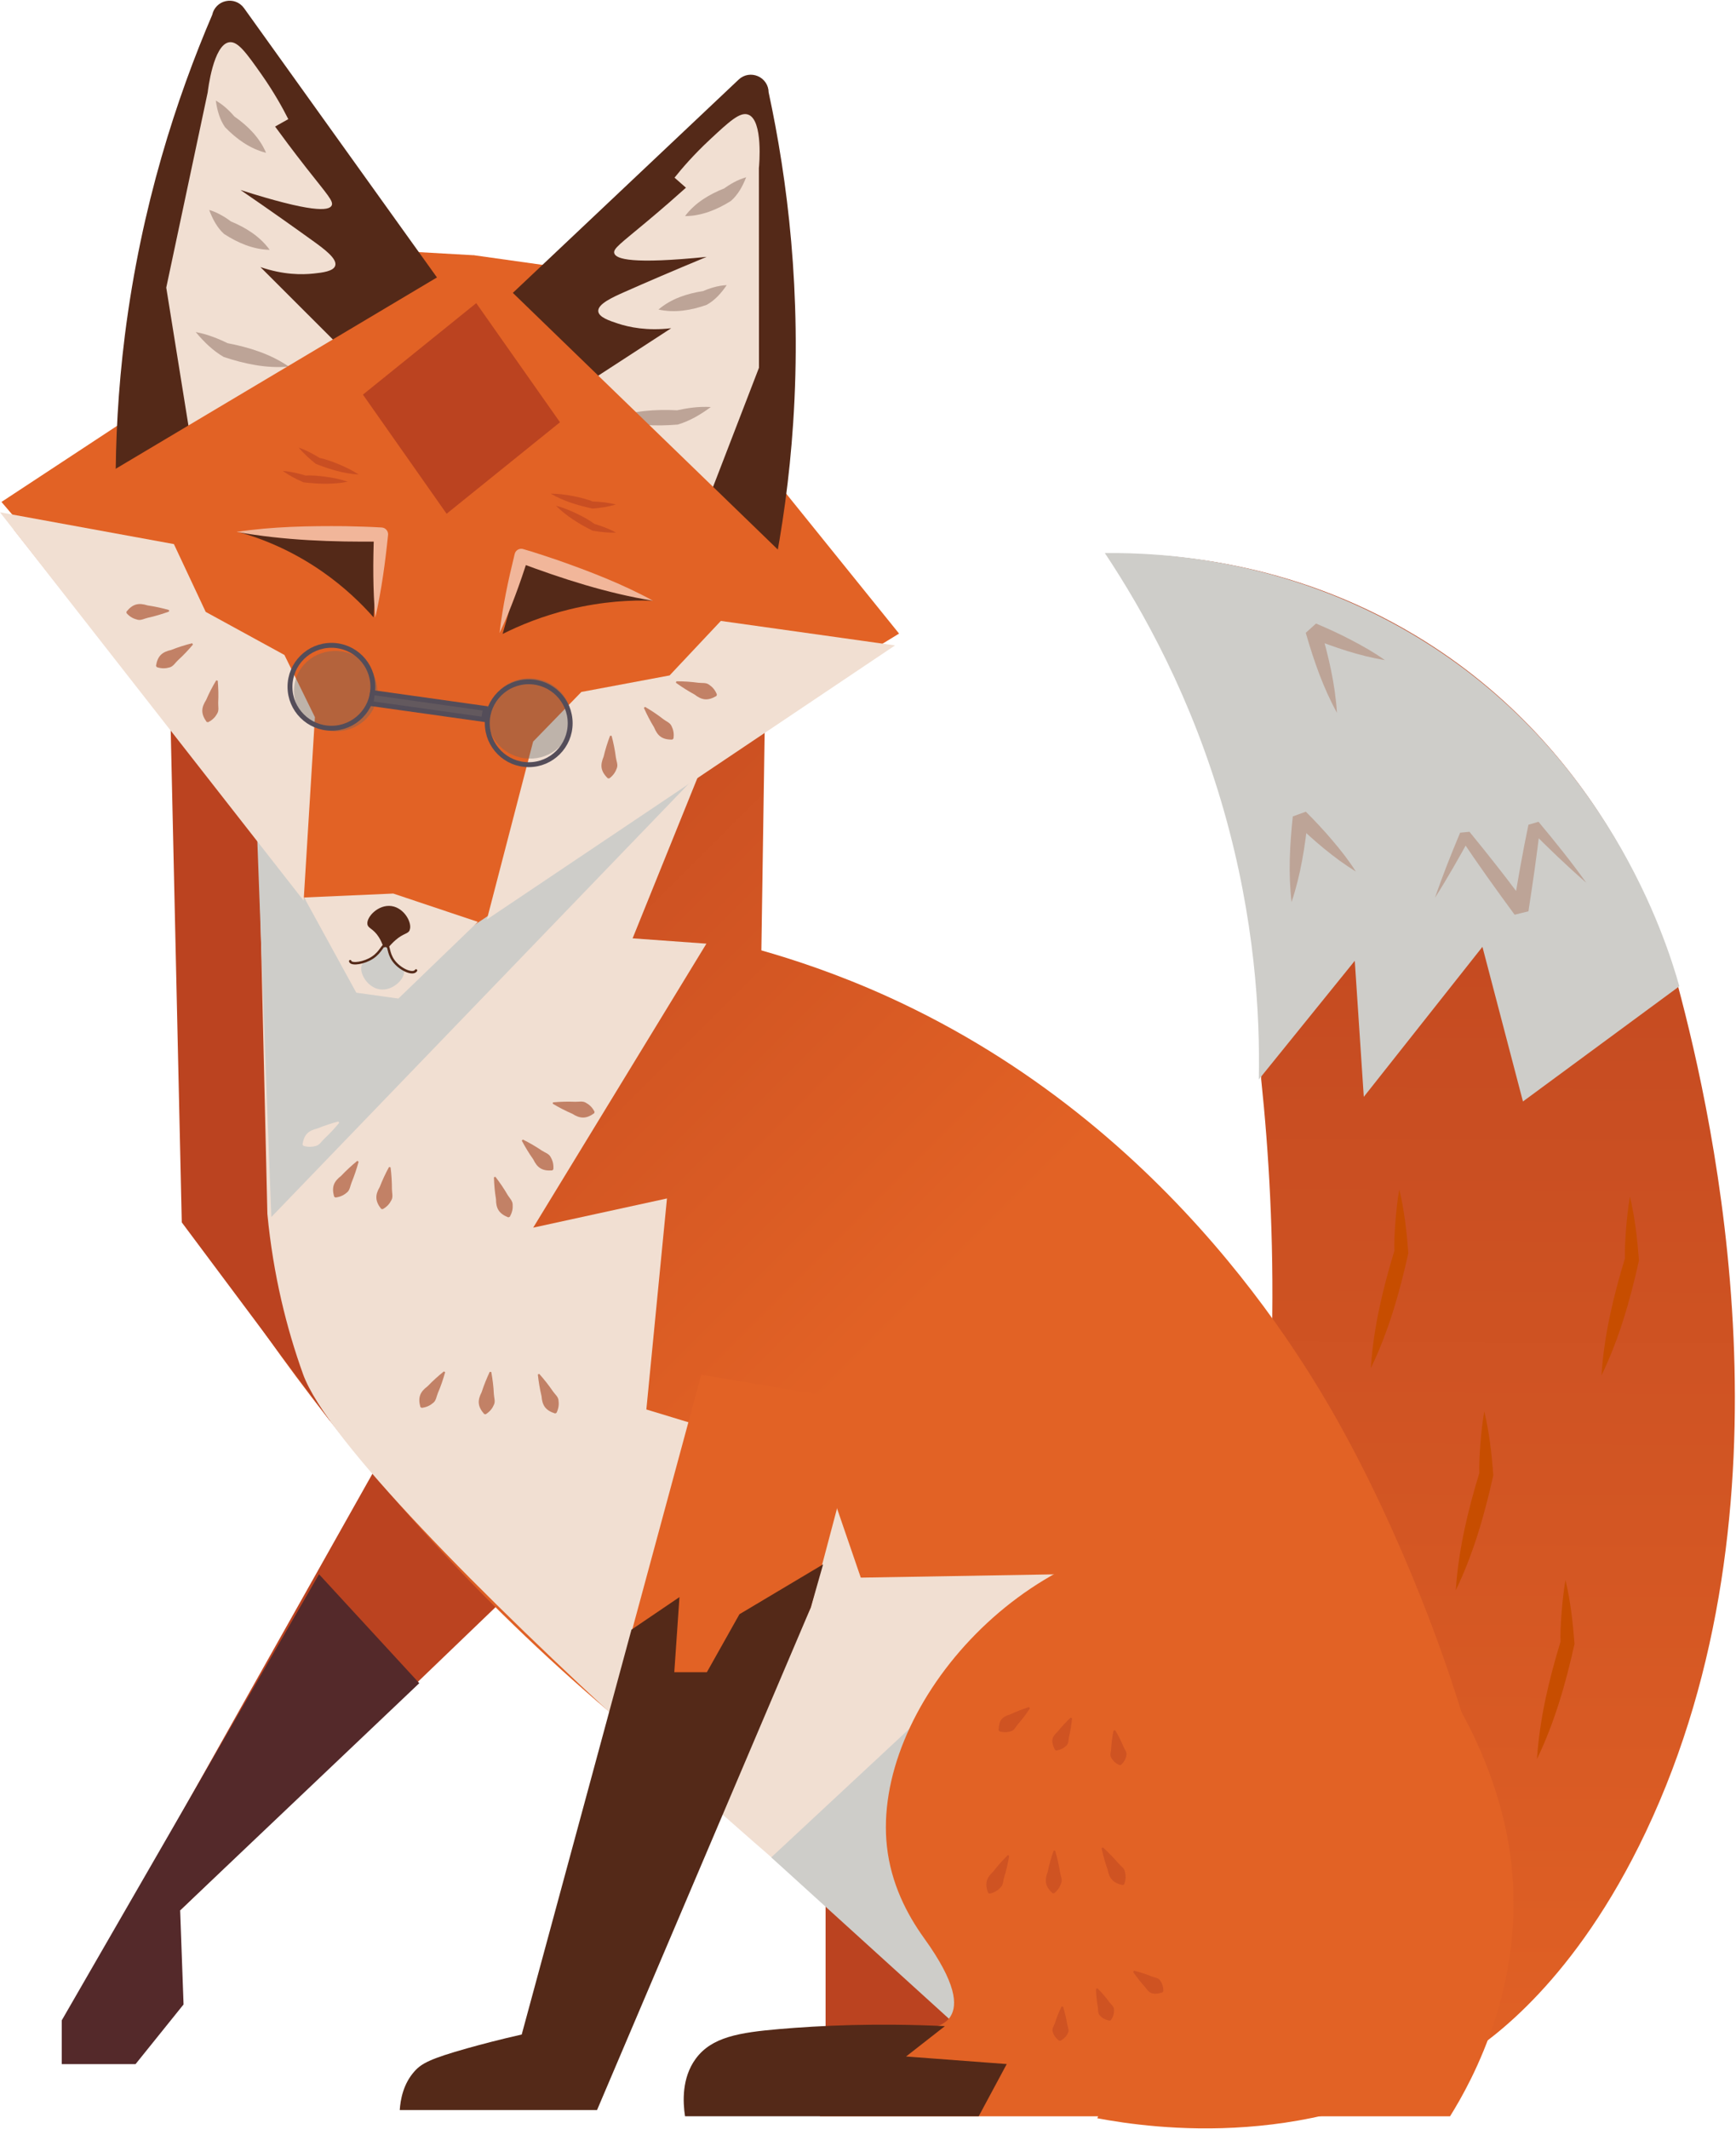 <svg width="354" height="434" viewBox="0 0 354 434" fill="none" xmlns="http://www.w3.org/2000/svg">
<g clip-path="url(#clip0_4270_43)">
<path d="M298.925 419.065C268.642 438.661 235.022 433.923 223.753 431.814C234.472 407.701 245.977 375.608 252.966 336.716C261.386 289.796 260.269 249.33 257.168 219.944C257.451 206.408 256.381 187.269 250.211 165.375C243.695 142.206 233.905 124.562 226.208 112.915C237.808 112.773 262.834 114.08 288.553 129.489C327.618 152.878 339.533 191.55 342.13 200.852C349.591 228.758 367.156 306.968 335.598 373.467C321.165 403.892 304.119 415.697 298.925 419.065Z" fill="url(#paint0_linear_4270_43)"/>
<path d="M256.695 220.07C256.963 206.503 255.845 187.316 249.597 165.359C242.986 142.128 233.07 124.421 225.295 112.742C237.005 112.616 262.267 113.97 288.253 129.442C327.728 152.941 339.816 191.723 342.444 201.057L310.556 224.54L302.293 193.014L278.101 223.596L276.26 195.863L256.68 220.07H256.695Z" fill="#CECDC9"/>
<path d="M279.534 278.873C280.069 270.736 281.958 262.771 284.335 254.996C284.193 252.903 284.665 246.087 285.342 242.452C286.365 246.749 286.853 251.077 287.184 255.453C285.405 263.48 283.139 271.444 279.55 278.873H279.534Z" fill="#C74D00"/>
<path d="M296.863 324.14C297.398 316.003 299.287 308.039 301.664 300.263C301.522 298.17 301.994 291.355 302.671 287.719C303.694 292.016 304.182 296.344 304.513 300.72C302.734 308.747 300.468 316.711 296.879 324.14H296.863Z" fill="#C74D00"/>
<path d="M326.563 280.368C327.099 272.231 328.987 264.267 331.364 256.491C331.222 254.398 331.695 247.583 332.371 243.947C333.394 248.244 333.882 252.572 334.213 256.948C332.434 264.975 330.168 272.939 326.579 280.368H326.563Z" fill="#C74D00"/>
<path d="M313.421 358.531C313.956 350.393 315.845 342.429 318.221 334.654C318.08 332.56 318.552 325.745 319.229 322.109C320.252 326.406 320.74 330.735 321.07 335.11C319.292 343.137 317.025 351.102 313.437 358.531H313.421Z" fill="#C74D00"/>
<path d="M269.13 375.278C269.665 367.14 271.554 359.176 273.93 351.401C273.789 349.308 274.261 342.492 274.938 338.856C275.961 343.153 276.449 347.482 276.779 351.857C275.001 359.884 272.734 367.849 269.146 375.278H269.13Z" fill="#C74D00"/>
<path d="M274.875 417.523C277.582 410.534 282.965 401.327 286.585 396.636C287.986 392.528 289.513 388.499 291.559 384.627C291.228 389.034 290.347 393.299 289.324 397.565C285.184 404.663 280.573 411.542 274.875 417.523Z" fill="#C74D00"/>
<path d="M323.558 180.029C319.545 176.55 315.736 172.883 312.005 169.137L314.052 168.523C313.737 171.419 313.343 174.284 312.95 177.164C312.556 180.044 312.1 182.909 311.675 185.773L308.857 186.466C305.096 181.351 301.397 176.204 297.871 170.915L299.776 170.726C298.643 172.804 297.494 174.882 296.297 176.928C295.117 178.974 293.889 181.02 292.614 183.019C293.385 180.768 294.22 178.549 295.07 176.33C295.935 174.126 296.832 171.923 297.745 169.751L299.65 169.562C301.664 172.017 303.648 174.488 305.599 176.991C307.567 179.478 309.44 182.043 311.36 184.562L308.543 185.254C309.503 179.525 310.479 173.811 311.675 168.129L313.721 167.516C317.105 171.576 320.426 175.684 323.511 180.013L323.558 180.029Z" fill="#BDA497"/>
<path d="M272.624 145.291C269.791 140.16 267.887 134.604 266.266 129.001L268.359 127.112C270.799 128.135 273.191 129.237 275.536 130.465C277.881 131.693 280.211 132.999 282.414 134.573C277.126 133.691 272.121 131.96 267.179 130.008L269.272 128.12C270.893 133.723 272.262 139.436 272.624 145.276V145.291Z" fill="#BDA497"/>
<path d="M263.37 183.916C262.693 178.109 263.008 172.238 263.622 166.43L266.282 165.47C268.155 167.327 269.949 169.263 271.665 171.278C273.38 173.292 275.033 175.386 276.481 177.668C271.916 174.85 267.934 171.372 264.078 167.689L266.738 166.729C266.124 172.521 265.243 178.329 263.37 183.885V183.916Z" fill="#BDA497"/>
<path d="M224.604 362.624H168.351V422.985H224.604V362.624Z" fill="#BB4320"/>
<path d="M36.736 389.428L102.811 325.935L138.807 282.714L103.802 250.92L30.456 381.259L36.736 389.428Z" fill="#BB4320"/>
<path d="M65.052 320.914L85.497 343.122L36.736 389.428L37.429 408.614L27.639 420.781H12.592V411.857L65.052 320.914Z" fill="#54292A"/>
<path d="M295.51 422.985C321.716 401.248 292.818 326.926 275.237 294.156C267.887 280.432 239.871 229.876 181.052 203.182C170.711 198.491 161.661 195.564 155.255 193.738L156.026 142.632L36.642 143.435L39.018 249.173C62.58 287.2 104.668 342.886 174.363 385.052C203.386 402.618 269.54 444.516 295.526 422.969L295.51 422.985Z" fill="url(#paint1_linear_4270_43)"/>
<path d="M67.334 289.718C57.245 276.213 47.156 262.693 37.067 249.188L34.69 143.45L132.889 142.789C135.376 170.648 106.305 194.934 108.792 222.793" fill="#BB4320"/>
<path d="M52.066 141.971L54.522 247.457C55.718 259.97 58.457 270.83 61.794 280.117C71.489 307.047 189.725 408.331 196.87 410.346C197.563 395.189 196.178 356.705 196.87 341.548L216.45 320.914L175.528 321.606L167.485 298.17L131.803 287.326L136.006 244.309L108.729 250.259L144.048 192.369L129.001 191.283L148.943 141.955H52.051L52.066 141.971Z" fill="#F1DFD2"/>
<path d="M205.857 388.877L194.667 412.581L157.27 378.631L221.455 318.883L205.857 388.877Z" fill="#CECDC9"/>
<path d="M55.325 248.103L142.994 157.128L52.066 160.449L55.325 248.103Z" fill="#CECDC9"/>
<path d="M79.642 237.966C79.831 239.461 79.925 240.941 79.925 242.436C79.925 243.176 80.192 243.962 79.831 244.623C79.484 245.3 79.028 245.945 78.036 246.496L77.722 246.433C76.431 244.781 76.51 243.553 77.438 241.964C77.974 240.579 78.603 239.225 79.327 237.903L79.642 237.966Z" fill="#C28166"/>
<path d="M73.126 236.817C72.732 238.265 72.26 239.681 71.693 241.066C71.41 241.743 71.363 242.577 70.781 243.065C70.214 243.553 69.537 243.978 68.404 244.12L68.137 243.947C67.57 241.932 68.105 240.83 69.569 239.697C70.592 238.611 71.693 237.604 72.858 236.644L73.126 236.817Z" fill="#C28166"/>
<path d="M69.175 228.885C68.215 230.049 67.208 231.135 66.106 232.158C65.571 232.662 65.177 233.402 64.454 233.59C63.73 233.795 62.943 233.905 61.857 233.575L61.684 233.307C61.998 231.23 62.943 230.459 64.752 230.034C66.138 229.467 67.554 228.995 69.002 228.617L69.175 228.885Z" fill="#F1DFD2"/>
<path d="M101.017 239.887C101.93 241.083 102.779 242.31 103.519 243.601C103.897 244.23 104.526 244.781 104.542 245.537C104.589 246.292 104.511 247.079 103.944 248.055L103.645 248.165C101.694 247.394 101.143 246.292 101.143 244.451C100.891 242.987 100.765 241.492 100.718 239.997L101.017 239.887Z" fill="#C28166"/>
<path d="M106.62 232.3C107.957 232.961 109.264 233.716 110.491 234.55C111.105 234.96 111.908 235.164 112.27 235.841C112.647 236.502 112.931 237.242 112.836 238.375L112.616 238.595C110.523 238.752 109.547 238.013 108.744 236.344C107.879 235.133 107.108 233.842 106.399 232.52L106.62 232.3Z" fill="#C28166"/>
<path d="M112.758 224.714C114.253 224.588 115.748 224.54 117.243 224.603C117.983 224.635 118.77 224.399 119.431 224.776C120.092 225.138 120.722 225.626 121.241 226.634L121.178 226.933C119.478 228.16 118.251 228.034 116.693 227.043C115.323 226.46 114.001 225.768 112.711 224.997L112.774 224.698L112.758 224.714Z" fill="#C28166"/>
<path d="M90.77 279.739C90.361 281.187 89.889 282.603 89.291 283.973C89.007 284.649 88.944 285.483 88.362 285.956C87.78 286.443 87.103 286.868 85.986 286.994L85.718 286.821C85.167 284.791 85.718 283.705 87.198 282.588C88.236 281.517 89.338 280.51 90.518 279.566L90.786 279.739H90.77Z" fill="#C28166"/>
<path d="M100.182 279.692C100.45 281.171 100.639 282.651 100.702 284.146C100.733 284.885 101.048 285.656 100.733 286.333C100.434 287.026 99.993 287.702 99.049 288.3L98.734 288.253C97.35 286.679 97.365 285.452 98.215 283.799C98.671 282.383 99.238 280.998 99.868 279.645L100.182 279.692Z" fill="#C28166"/>
<path d="M109.957 280.069C110.949 281.187 111.893 282.367 112.727 283.595C113.136 284.208 113.813 284.696 113.892 285.452C113.986 286.207 113.97 286.994 113.482 288.017L113.199 288.143C111.2 287.513 110.571 286.459 110.429 284.618C110.083 283.17 109.831 281.69 109.674 280.195L109.957 280.069Z" fill="#C28166"/>
<path d="M0.299 102.323C25.293 131.425 52.775 166.147 77.769 195.249C111.892 174.457 149.211 149.951 183.334 129.159L124.232 55.907L96.672 52.035L78.304 50.996L0.299 102.323Z" fill="#E26225"/>
<path d="M23.829 99.395C23.798 89.92 24.317 79.485 25.718 68.325C29.055 41.93 36.311 19.91 43.52 3.085C43.787 1.778 44.81 0.74 46.117 0.472C47.344 0.204 48.698 0.614 49.564 1.81L94.579 64.626L23.829 99.395Z" fill="#542918" stroke="#542918" stroke-width="0.5" stroke-linecap="round" stroke-linejoin="round"/>
<path d="M39.506 93.477L33.902 58.63C36.72 45.361 39.537 32.093 42.355 18.824C42.402 18.431 43.488 9.034 46.777 8.609C48.509 8.389 50.209 10.75 53.356 15.22C55.906 18.856 57.669 22.067 58.787 24.286C57.889 24.79 56.992 25.293 56.095 25.797C57.449 27.654 59.652 30.629 62.47 34.233C66.704 39.632 68.073 41.017 67.632 41.898C67.066 43.032 63.556 43.362 49.044 38.735C55.166 42.922 60.14 46.463 63.855 49.139C66.105 50.76 68.797 52.743 68.356 54.16C68.01 55.309 65.743 55.576 63.949 55.765C61.557 56.017 57.795 56.048 53.105 54.443C60.345 61.667 67.569 68.908 74.809 76.132L39.521 93.477H39.506Z" fill="#F1DFD2"/>
<path d="M54.994 50.933L46.369 46.4L42.654 42.796" fill="#F1DFD2"/>
<path d="M54.994 50.933C51.61 50.855 48.478 49.501 45.692 47.691C44.26 46.4 43.347 44.637 42.654 42.796C43.583 43.063 44.417 43.457 45.188 43.898C45.975 44.323 46.684 44.826 47.376 45.361L47.046 45.125C50.115 46.385 53.011 48.195 54.994 50.933Z" fill="#BDA497"/>
<path d="M54.254 31.148L46.841 24.837L44.023 20.493" fill="#F1DFD2"/>
<path d="M54.254 31.149C50.965 30.33 48.21 28.316 45.897 25.939C44.795 24.365 44.275 22.445 44.008 20.509C44.858 20.981 45.582 21.532 46.243 22.146C46.92 22.744 47.502 23.389 48.053 24.05L47.785 23.735C50.508 25.64 52.932 28.032 54.254 31.149Z" fill="#BDA497"/>
<path d="M58.881 74.731C54.348 75.141 49.878 74.18 45.613 72.764C43.409 71.489 41.568 69.679 39.915 67.696C42.339 68.136 44.558 69.049 46.73 70.104L46.352 69.947C50.775 70.796 55.135 72.15 58.881 74.716V74.731Z" fill="#BDA497"/>
<path d="M157.411 117.118C159.253 107.816 160.748 97.49 161.488 86.252C163.251 59.7 160.339 36.704 156.483 18.824C156.483 17.486 155.664 16.274 154.436 15.755C153.287 15.267 151.871 15.393 150.801 16.4L94.61 69.458L157.411 117.118Z" fill="#542918" stroke="#542918" stroke-width="0.5" stroke-linecap="round" stroke-linejoin="round"/>
<path d="M142.065 107.91L154.767 74.967C154.767 61.4 154.767 47.832 154.751 34.265C154.798 33.871 155.68 24.443 152.547 23.357C150.895 22.775 148.738 24.742 144.741 28.473C141.482 31.51 139.09 34.281 137.548 36.217C138.319 36.893 139.106 37.57 139.877 38.263C138.161 39.805 135.407 42.245 131.881 45.188C126.624 49.595 125.003 50.665 125.255 51.61C125.57 52.837 128.938 53.892 144.095 52.365C137.249 55.198 131.629 57.622 127.443 59.48C124.909 60.597 121.855 61.982 121.997 63.462C122.107 64.658 124.248 65.382 125.979 65.948C128.261 66.704 131.944 67.491 136.871 66.909C128.293 72.48 119.715 78.052 111.152 83.624L142.081 107.894L142.065 107.91Z" fill="#F1DFD2"/>
<path d="M124.846 85.308L138.177 85.088L144.929 82.979" fill="#F1DFD2"/>
<path d="M124.846 85.308C129.095 83.703 133.66 83.419 138.161 83.64L137.752 83.703C140.113 83.183 142.474 82.821 144.945 82.978C142.883 84.505 140.648 85.827 138.209 86.551C133.723 86.913 129.158 86.787 124.846 85.308Z" fill="#BDA497"/>
<path d="M134.274 63.1L143.734 60.755L148.188 58.126" fill="#F1DFD2"/>
<path d="M134.274 63.1C136.856 60.896 140.098 59.842 143.372 59.338L142.994 59.495C144.647 58.771 146.315 58.22 148.188 58.126C147.086 59.747 145.764 61.242 144.08 62.155C140.948 63.257 137.595 63.839 134.274 63.1Z" fill="#BDA497"/>
<path d="M139.688 44.055L148.377 39.679L152.154 36.138" fill="#F1DFD2"/>
<path d="M139.688 44.055C141.719 41.347 144.646 39.6 147.731 38.389L147.385 38.624C148.833 37.554 150.344 36.657 152.154 36.138C151.446 37.964 150.486 39.711 149.038 40.97C146.22 42.733 143.072 44.039 139.688 44.055Z" fill="#BDA497"/>
<path d="M76.841 201.844L2.802 107.942L96.672 52.051L180.139 132.873L76.841 201.844Z" fill="#E26225"/>
<path d="M182.516 131.567L99.285 187.442L108.713 151.178L118.55 141.058L136.541 137.689L146.992 126.577L182.516 131.567Z" fill="#F1DFD2"/>
<path d="M0 104.432L61.919 183.602L64.217 146.204L58 133.518L41.946 124.736L35.461 110.916L0 104.432Z" fill="#F1DFD2"/>
<path d="M102.497 129.221L106.574 114.882L133.189 122.453C128.766 122.296 122.896 122.579 116.159 124.216C110.666 125.554 106.07 127.442 102.513 129.221H102.497Z" fill="#542918"/>
<path d="M101.867 129.048C102.497 123.586 103.646 118.251 104.952 112.931C105.125 112.191 105.865 111.735 106.605 111.908C108.95 112.569 111.248 113.372 113.546 114.127C120.267 116.488 126.909 119.038 133.189 122.469C123.808 120.942 114.742 118.015 105.865 114.694L107.722 113.718C106.038 118.928 104.212 124.074 101.867 129.048Z" fill="#F1B69A"/>
<path d="M76.18 125.868L77.251 110.428L48.589 108.445C53.075 109.688 59.26 112.018 65.761 116.551C70.231 119.667 73.662 123.004 76.196 125.868H76.18Z" fill="#542918"/>
<path d="M76.526 125.885C76.022 120.203 76.054 114.536 76.259 108.854L77.675 110.397C67.838 110.507 57.953 110.177 48.242 108.429C55.577 107.328 62.974 107.202 70.356 107.265C72.859 107.328 75.346 107.375 77.848 107.532C78.604 107.58 79.186 108.241 79.139 108.996C78.556 114.678 77.801 120.313 76.526 125.9V125.885Z" fill="#F1B69A"/>
<path d="M34.468 124.673C33.052 125.176 31.62 125.617 30.172 125.932C29.448 126.089 28.74 126.53 28.016 126.325C27.292 126.136 26.552 125.837 25.797 124.987V124.673C27.119 123.052 28.331 122.863 30.093 123.414C31.573 123.634 33.036 123.949 34.468 124.358V124.673Z" fill="#C28166"/>
<path d="M39.348 131.394C38.388 132.542 37.349 133.628 36.248 134.636C35.713 135.139 35.319 135.863 34.58 136.052C33.855 136.257 33.069 136.351 31.983 136.005L31.81 135.737C32.14 133.66 33.1 132.904 34.91 132.495C36.295 131.944 37.727 131.488 39.175 131.126L39.348 131.394Z" fill="#C28166"/>
<path d="M44.401 138.76C44.526 140.255 44.574 141.75 44.495 143.245C44.464 143.985 44.7 144.772 44.306 145.433C43.944 146.094 43.441 146.723 42.433 147.227L42.134 147.164C40.907 145.464 41.048 144.237 42.04 142.679C42.622 141.309 43.315 139.987 44.086 138.697L44.385 138.76H44.401Z" fill="#C28166"/>
<path d="M137.941 138.886C139.436 138.886 140.931 138.98 142.411 139.185C143.135 139.279 143.953 139.106 144.567 139.562C145.196 139.987 145.779 140.538 146.188 141.577L146.094 141.876C144.284 142.946 143.088 142.71 141.624 141.577C140.318 140.869 139.059 140.066 137.831 139.185L137.925 138.886H137.941Z" fill="#C28166"/>
<path d="M131.535 144.096C132.825 144.851 134.084 145.685 135.249 146.598C135.831 147.054 136.618 147.306 136.933 147.999C137.264 148.675 137.5 149.447 137.327 150.564L137.09 150.769C134.997 150.8 134.069 149.982 133.376 148.266C132.589 146.991 131.913 145.67 131.299 144.3L131.535 144.096Z" fill="#C28166"/>
<path d="M124.72 149.998C125.098 151.446 125.397 152.909 125.585 154.389C125.68 155.113 126.058 155.868 125.79 156.576C125.538 157.284 125.16 157.993 124.263 158.669H123.949C122.438 157.19 122.375 155.962 123.083 154.263C123.429 152.815 123.87 151.383 124.405 149.982L124.72 149.998Z" fill="#C28166"/>
<path d="M81.232 203.56L72.654 202.363L62.014 182.957C68.073 182.689 74.133 182.421 80.193 182.154L97.443 187.93L81.232 203.56Z" fill="#F1DFD2"/>
<path d="M83.544 189.614C83.198 190.432 82.317 190.18 80.602 191.691C79.468 192.683 79.169 193.407 78.634 193.312C78.052 193.218 78.068 192.321 77.249 191.046C76.132 189.268 75.062 189.299 74.92 188.402C74.7 186.923 77.155 184.326 79.83 184.704C82.474 185.081 84.127 188.197 83.529 189.614H83.544Z" fill="#542918"/>
<path opacity="0.36" d="M116.444 147.636C117.073 143.16 113.808 139 109.151 138.346C104.494 137.691 100.209 140.789 99.579 145.266C98.95 149.742 102.216 153.901 106.873 154.556C111.53 155.21 115.815 152.112 116.444 147.636Z" fill="#666666"/>
<path opacity="0.36" d="M76.884 142.069C77.514 137.593 74.249 133.434 69.592 132.78C64.935 132.126 60.649 135.224 60.02 139.7C59.39 144.177 62.655 148.335 67.312 148.989C71.969 149.644 76.255 146.545 76.884 142.069Z" fill="#666666"/>
<path d="M67.585 148.455C72.253 148.455 76.037 144.671 76.037 140.003C76.037 135.335 72.253 131.551 67.585 131.551C62.917 131.551 59.133 135.335 59.133 140.003C59.133 144.671 62.917 148.455 67.585 148.455Z" stroke="#544D59" stroke-miterlimit="10"/>
<path d="M107.815 155.884C112.483 155.884 116.268 152.1 116.268 147.432C116.268 142.764 112.483 138.98 107.815 138.98C103.147 138.98 99.363 142.764 99.363 147.432C99.363 152.1 103.147 155.884 107.815 155.884Z" stroke="#544D59" stroke-miterlimit="10"/>
<path d="M98.959 144.416L75.953 141.183L75.638 143.428L98.643 146.661L98.959 144.416Z" fill="#63595E" stroke="#544D59" stroke-miterlimit="10"/>
<path d="M91.07 104.731L74.008 80.445L97.114 61.794L114.191 86.08L91.07 104.731Z" fill="#BB4320"/>
<g opacity="0.63">
<path d="M73.157 96.735C70.12 96.562 67.208 95.665 64.406 94.563C63.163 93.572 61.967 92.517 60.912 91.242C62.455 91.777 63.84 92.533 65.177 93.351C67.019 93.698 70.954 95.24 73.157 96.751V96.735Z" fill="#BB4320"/>
</g>
<g opacity="0.63">
<path d="M70.907 98.199C67.932 98.797 64.879 98.671 61.888 98.325C60.424 97.68 59.008 96.972 57.67 95.996C59.291 96.121 60.818 96.499 62.329 96.94C64.202 96.814 68.404 97.286 70.907 98.199Z" fill="#BB4320"/>
</g>
<g opacity="0.63">
<path d="M112.317 100.639C114.977 100.591 119.117 101.488 120.848 102.228C122.422 102.291 123.98 102.433 125.57 102.842C123.996 103.33 122.406 103.55 120.832 103.676C117.889 103.047 114.962 102.181 112.333 100.654L112.317 100.639Z" fill="#BB4320"/>
</g>
<g opacity="0.63">
<path d="M113.372 103.094C115.953 103.723 119.731 105.644 121.21 106.793C122.706 107.249 124.201 107.784 125.617 108.571C123.965 108.634 122.391 108.445 120.817 108.178C118.125 106.824 115.513 105.234 113.372 103.094Z" fill="#BB4320"/>
</g>
<path d="M73.755 196.776C74.101 195.957 74.983 196.209 76.698 194.698C77.831 193.707 78.13 192.983 78.665 193.077C79.248 193.172 79.232 194.069 80.05 195.343C81.168 197.122 82.238 197.09 82.379 197.987C82.6 199.467 80.145 202.064 77.469 201.686C74.825 201.308 73.173 198.192 73.771 196.776H73.755Z" fill="#CECDC9"/>
<path d="M84.836 197.83C84.836 197.83 84.742 197.956 84.663 198.019C83.86 198.633 81.468 197.547 80.224 195.816C79.06 194.194 79.406 192.699 78.729 192.573C78.037 192.432 77.753 194.037 75.959 195.217C74.243 196.351 71.819 196.665 71.457 196.052C71.426 196.004 71.426 195.973 71.41 195.941" stroke="#542918" stroke-width="0.5" stroke-linecap="round" stroke-linejoin="round"/>
<path d="M105.644 418.137L122.438 420.781L165.344 327.65L176.424 285.846L142.993 280.258L105.644 418.137Z" fill="#E26225"/>
<path d="M106.352 414.753C101.882 415.76 98.136 416.752 95.271 417.554C87.795 419.664 86 420.608 84.552 422.213C82.207 424.81 81.656 428.053 81.515 430.146H121.745L165.343 327.666L167.846 318.899L150.784 329.067L144.142 340.887H137.5L138.555 325.573L128.765 332.215L106.383 414.753H106.352Z" fill="#542918"/>
<path d="M307.708 376.443C312.068 403.168 300.011 424.496 295.683 431.421H167.201C168.712 418.971 169.357 417.995 169.357 417.995C174.394 410.44 190.149 416.972 193.848 411.007C195.233 408.756 195.123 404.38 188.434 395.094C184.908 390.199 181.697 383.95 180.863 376.443C177.778 348.647 208.171 312.839 244.293 313.012C279.739 313.185 303.065 347.97 307.724 376.443H307.708Z" fill="#E26225"/>
<path d="M192.683 413.037C178.738 412.376 167.264 412.911 158.875 413.635C150.753 414.343 145.118 415.24 141.86 419.695C138.996 423.614 139.248 428.525 139.688 431.405H199.577C201.482 427.864 203.386 424.306 205.291 420.765L184.766 419.223C187.411 417.161 190.055 415.083 192.699 413.021L192.683 413.037Z" fill="#542918"/>
<g opacity="0.5">
<path d="M215.159 377.261C215.584 378.693 215.93 380.157 216.151 381.636C216.261 382.36 216.67 383.1 216.418 383.808C216.182 384.532 215.836 385.24 214.954 385.949H214.64C213.097 384.532 212.987 383.305 213.648 381.573C213.947 380.11 214.356 378.678 214.86 377.261H215.175H215.159Z" fill="#BB4320"/>
</g>
<g opacity="0.5">
<path d="M224.901 376.6C226.019 377.607 227.058 378.678 228.033 379.811C228.505 380.377 229.229 380.786 229.387 381.526C229.56 382.266 229.639 383.053 229.245 384.123L228.978 384.28C226.916 383.871 226.192 382.88 225.846 381.07C225.342 379.669 224.949 378.221 224.618 376.757L224.886 376.6H224.901Z" fill="#BB4320"/>
</g>
<g opacity="0.5">
<path d="M210.012 348.253C209.272 349.386 208.469 350.472 207.572 351.48C207.132 351.983 206.864 352.691 206.219 352.896C205.574 353.116 204.85 353.242 203.811 352.943L203.622 352.691C203.732 350.504 204.409 349.984 206.061 349.465C207.273 348.883 208.532 348.411 209.823 348.001L210.012 348.253Z" fill="#BB4320"/>
</g>
<g opacity="0.5">
<path d="M218.606 350.284C218.496 351.559 218.291 352.818 217.992 354.045C217.851 354.643 217.945 355.383 217.473 355.824C217.017 356.28 216.45 356.673 215.396 356.846L215.112 356.705C214.136 354.69 214.609 354.014 215.726 352.943C216.513 351.952 217.379 351.023 218.323 350.142L218.606 350.284Z" fill="#BB4320"/>
</g>
<g opacity="0.5">
<path d="M227.404 352.708C228.05 353.778 228.616 354.895 229.088 356.06C229.324 356.626 229.828 357.146 229.702 357.775C229.592 358.405 229.356 359.05 228.6 359.774L228.286 359.821C227.326 359.38 226.901 358.845 226.586 358.295C226.255 357.744 226.57 357.083 226.586 356.485C226.649 355.241 226.822 353.998 227.074 352.77L227.389 352.723L227.404 352.708Z" fill="#BB4320"/>
</g>
<g opacity="0.5">
<path d="M216.78 409.071C217.142 410.235 217.425 411.431 217.614 412.627C217.708 413.21 218.07 413.823 217.787 414.39C217.535 414.957 217.158 415.507 216.245 416.011L215.93 415.98C215.112 415.334 214.813 414.72 214.655 414.138C214.466 413.54 214.923 412.989 215.112 412.423C215.474 411.258 215.93 410.141 216.481 409.039L216.796 409.071H216.78Z" fill="#BB4320"/>
</g>
<g opacity="0.5">
<path d="M223.8 405.325C224.666 406.206 225.484 407.135 226.192 408.126C226.539 408.614 227.152 408.992 227.168 409.621C227.2 410.251 227.121 410.912 226.554 411.793L226.271 411.919C225.248 411.714 224.697 411.321 224.272 410.865C223.832 410.424 223.973 409.716 223.863 409.118C223.643 407.906 223.517 406.694 223.485 405.451L223.769 405.325H223.8Z" fill="#BB4320"/>
</g>
<g opacity="0.5">
<path d="M231.261 401.736C232.504 402.051 233.716 402.429 234.881 402.917C235.447 403.153 236.187 403.168 236.549 403.704C236.927 404.223 237.226 404.852 237.226 405.907L237.053 406.159C234.912 406.82 234.314 406.237 233.433 404.978C232.567 404.05 231.796 403.043 231.072 401.988L231.245 401.736H231.261Z" fill="#BB4320"/>
</g>
<g opacity="0.5">
<path d="M205.794 378.315C205.542 379.795 205.212 381.258 204.771 382.675C204.551 383.383 204.598 384.217 204.047 384.752C203.528 385.303 202.898 385.791 201.796 386.027L201.513 385.885C200.742 383.934 201.183 382.785 202.536 381.526C203.449 380.346 204.44 379.228 205.511 378.174L205.794 378.315Z" fill="#BB4320"/>
</g>
</g>
<defs>
<linearGradient id="paint0_linear_4270_43" x1="289.759" y1="113.139" x2="288.415" y2="434.034" gradientUnits="userSpaceOnUse">
<stop stop-color="#BB4320"/>
<stop offset="1" stop-color="#E26225"/>
</linearGradient>
<linearGradient id="paint1_linear_4270_43" x1="36.736" y1="143.34" x2="306.008" y2="412.612" gradientUnits="userSpaceOnUse">
<stop stop-color="#BB4320"/>
<stop offset="0.51" stop-color="#E26225"/>
</linearGradient>
<clipPath id="clip0_4270_43">
<rect width="353.762" height="433.876" fill="white"/>
</clipPath>
</defs>
</svg>
